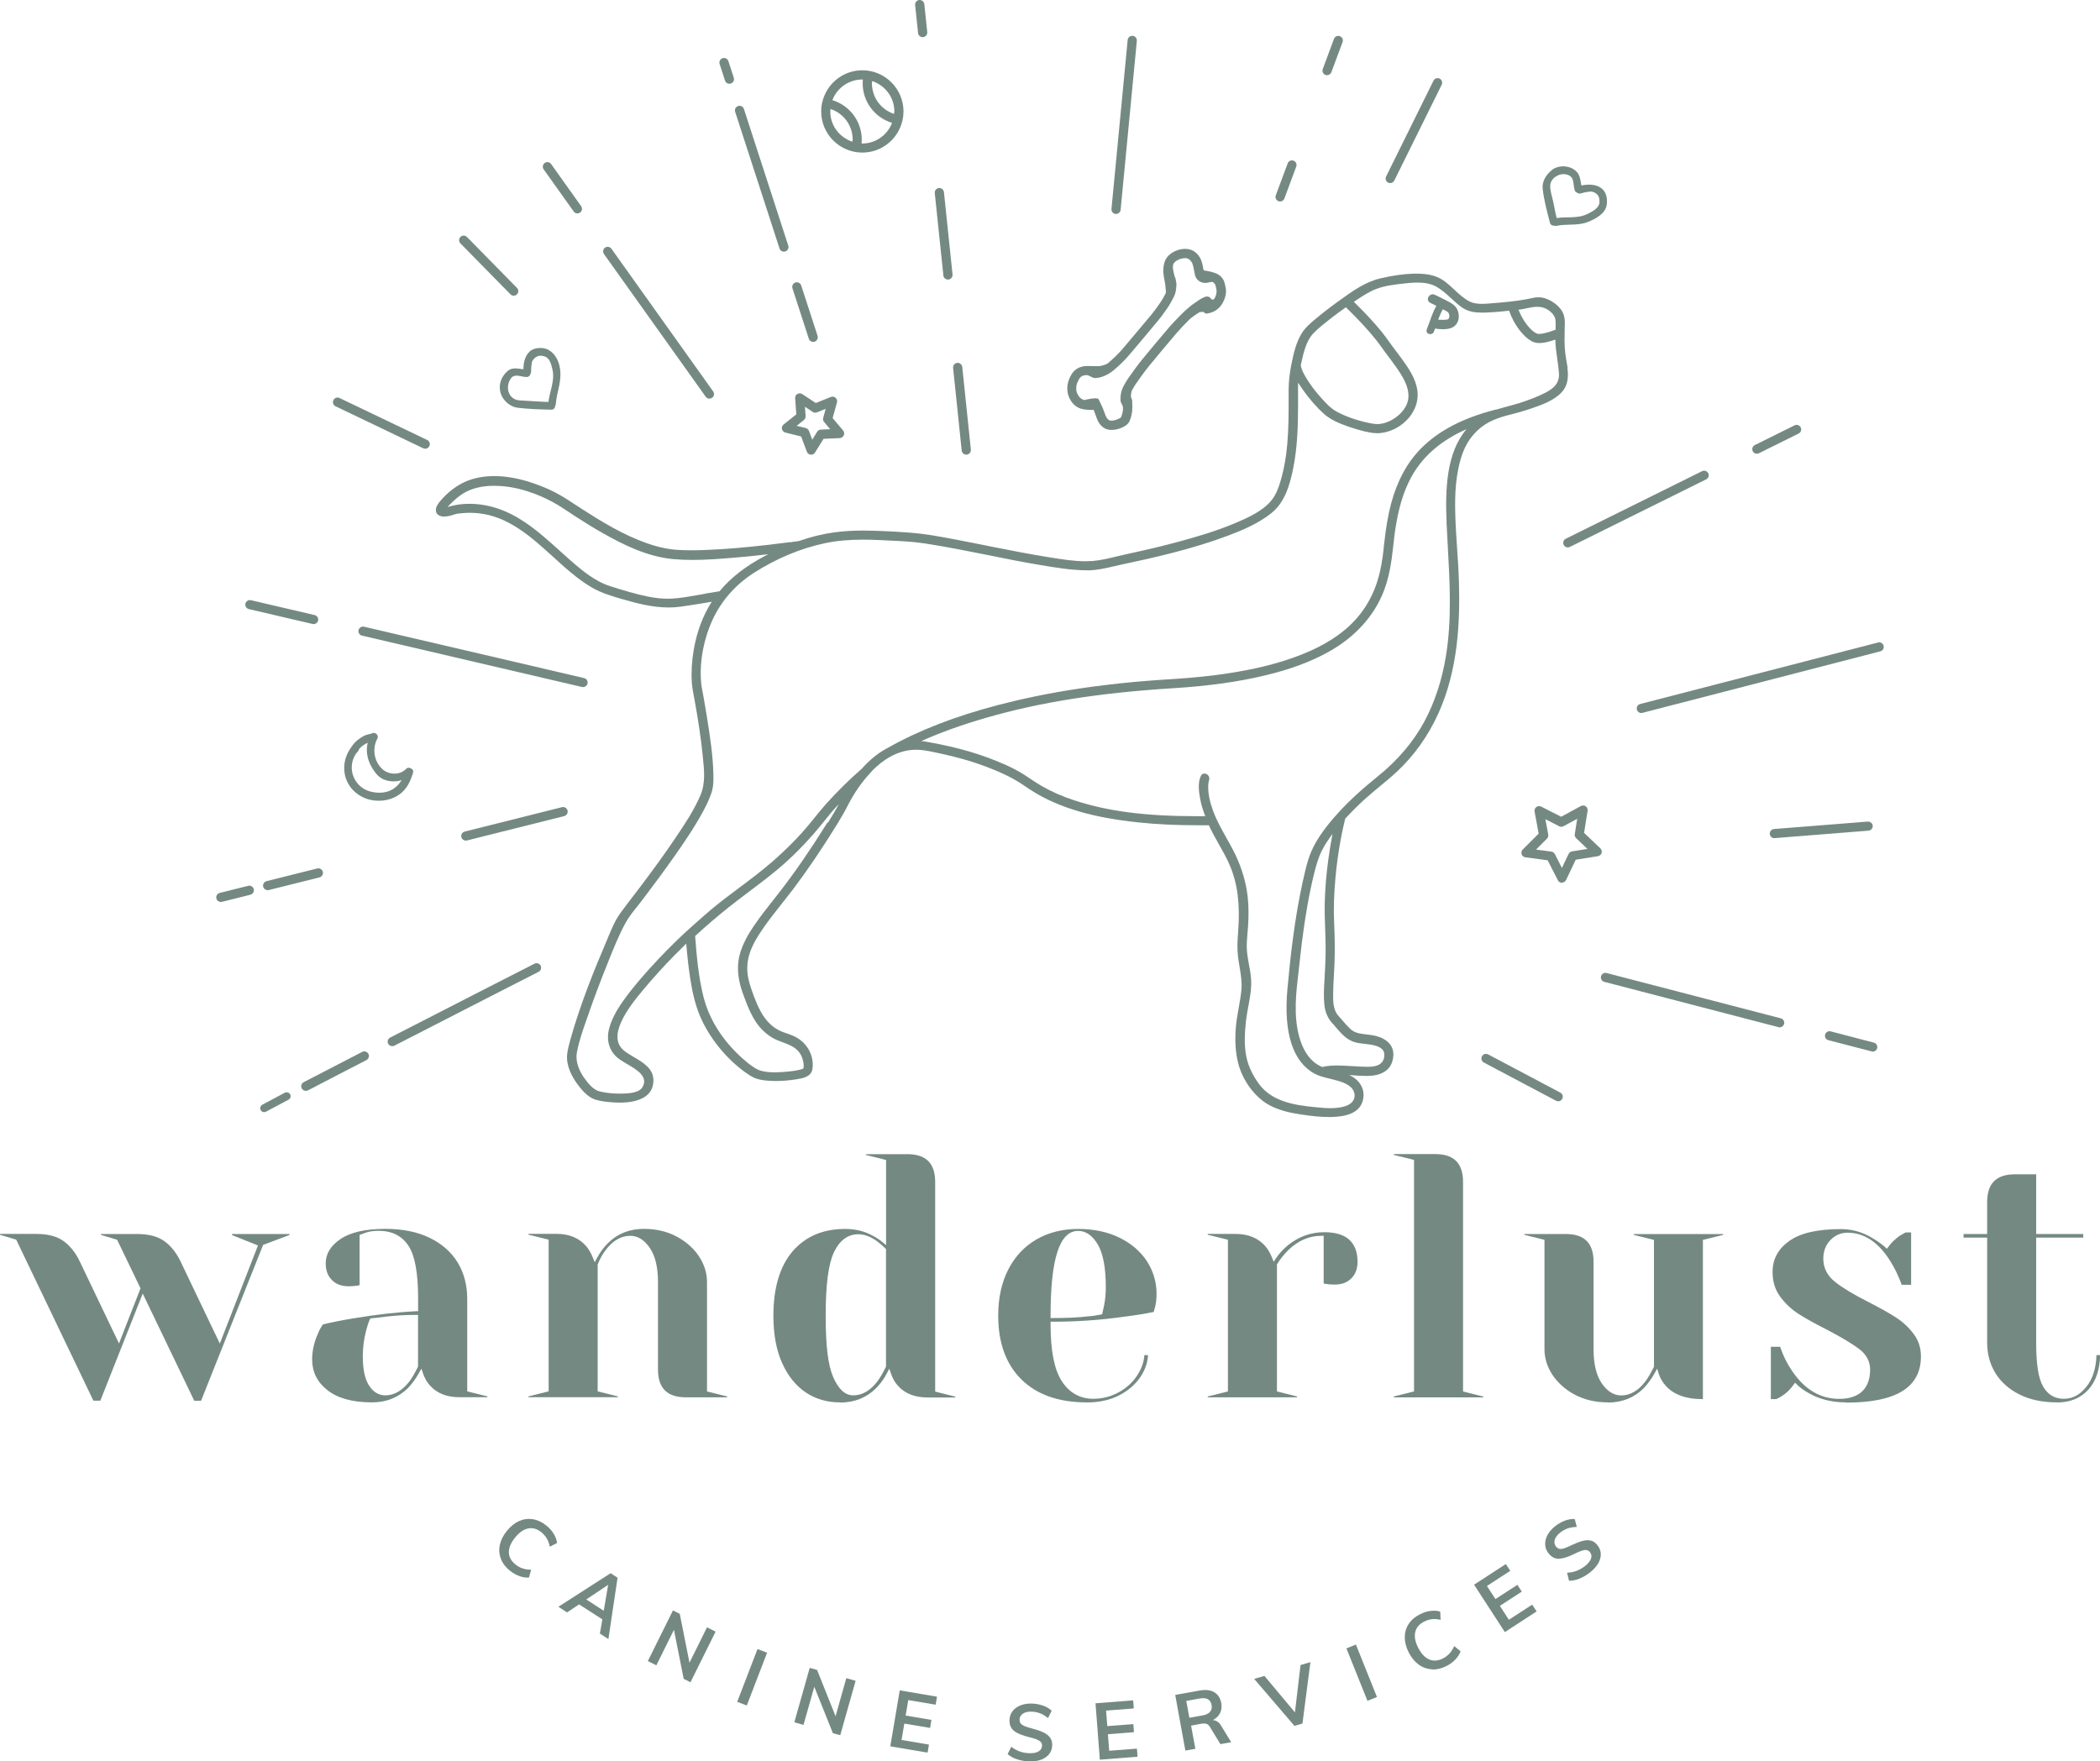 <?xml version="1.0" encoding="UTF-8"?> <svg xmlns="http://www.w3.org/2000/svg" width="590" height="495" viewBox="0 0 590 495" fill="none"><g clip-path="url(#clip0_3714_25305)"><path d="M54.563 393.627L40.1 363.53L28.19 393.627H26.235L4.553 348.378L0.023 347.022V346.769H10.232C13.405 346.769 15.958 347.436 17.774 348.723C19.613 350.034 21.177 351.942 22.373 354.425L33.432 377.556L39.479 362.059L32.903 348.401L28.374 347.045V346.792H38.56C41.733 346.792 44.285 347.459 46.101 348.746C47.941 350.057 49.504 351.965 50.7 354.448L61.76 377.579L72.474 350.011L65.186 347.091V346.792H81.327V347.068L73.923 349.85L56.494 393.65H54.54L54.563 393.627Z" fill="#758983"></path><path d="M104.503 394.11C99.077 394.11 94.869 392.96 91.972 390.661C89.098 388.385 87.695 385.557 87.695 382.016C87.695 379.671 88.224 377.303 89.236 375.004C89.627 373.969 90.133 373.049 90.73 372.198C93.214 371.601 95.95 371.049 98.847 370.566C105.584 369.439 111.631 368.75 116.827 368.497H117.471V365.002C117.471 357.805 116.597 352.954 114.804 350.172C112.988 347.344 110.159 345.895 106.412 345.895C105.032 345.895 103.813 346.056 102.802 346.401L101.031 347.045V361.162L100.318 361.323C99.422 361.438 98.571 361.484 97.927 361.484C95.95 361.484 94.432 360.909 93.26 359.737C92.087 358.564 91.512 357.047 91.512 355.069C91.512 352.379 92.846 350.149 95.605 348.241C98.41 346.309 102.687 345.344 108.32 345.344C113.103 345.344 117.287 346.194 120.736 347.873C124.162 349.551 126.806 351.873 128.577 354.793C130.37 357.736 131.267 361.162 131.267 364.979V391.006L136.946 392.432V392.662H129.106C125.542 392.662 122.76 391.558 120.828 389.397C120 388.523 119.357 387.396 118.874 386.04L118.391 384.637L117.655 385.948C116.804 387.465 115.793 388.845 114.643 390.063C111.953 392.731 108.55 394.11 104.549 394.11H104.503ZM116.781 369.531C113.884 369.531 111.056 369.692 108.389 370.014C106.435 370.267 105.124 370.428 104.434 370.474L104.043 370.52L103.882 370.865C103.537 371.601 103.216 372.589 102.894 373.808C102.25 376.245 101.928 378.682 101.928 381.073C101.928 384.775 102.48 387.442 103.629 389.282C104.825 391.19 106.389 392.133 108.251 392.133C110.78 392.133 113.103 390.776 115.126 388.086C115.839 387.097 116.597 385.787 117.379 384.2L117.448 384.062V369.531H116.781Z" fill="#758983"></path><path d="M192.703 392.685C187.438 392.685 184.863 390.132 184.863 384.844V360.265C184.863 356.196 184.104 352.977 182.609 350.77C181.069 348.47 179.206 347.298 177.091 347.298C174.493 347.298 172.148 348.654 170.124 351.344C169.273 352.448 168.538 353.782 167.963 355.276L167.917 355.391V391.006L173.596 392.432V392.662H148.465V392.432L154.144 391.006V348.378L148.465 346.976V346.746H156.305C159.869 346.746 162.56 347.85 164.606 350.103C165.365 350.977 166.031 352.103 166.56 353.414L167.089 354.724L167.756 353.483C168.607 351.919 169.618 350.54 170.768 349.39C173.458 346.7 176.861 345.344 180.885 345.344C184.288 345.344 187.369 346.056 190.059 347.482C192.749 348.907 194.865 350.793 196.382 353.069C197.877 355.345 198.636 357.759 198.636 360.265V391.029L204.315 392.455V392.685H192.703Z" fill="#758983"></path><path d="M235.978 394.11C232.415 394.11 229.196 393.19 226.436 391.351C223.654 389.512 221.424 386.753 219.768 383.12C218.113 379.487 217.285 374.98 217.285 369.738C217.285 361.875 219.125 355.782 222.734 351.597C226.344 347.459 231.265 345.366 237.404 345.366C240.301 345.366 242.853 345.987 245.015 347.183C245.934 347.62 246.877 348.217 247.843 348.999L248.946 349.896V325.984L243.29 324.581V324.352H254.902C260.167 324.352 262.742 326.904 262.742 332.192V391.075L268.399 392.501V392.73H260.581C257.017 392.73 254.235 391.627 252.303 389.466C251.476 388.592 250.832 387.465 250.349 386.109L249.843 384.637L249.13 386.017C248.349 387.534 247.337 388.891 246.141 390.109C243.451 392.799 240.048 394.156 236.024 394.156L235.978 394.11ZM241.175 346.861C238.186 346.861 235.886 348.585 234.277 351.965C232.736 355.23 231.978 361.047 231.978 369.738C231.978 378.429 232.667 383.672 234.07 386.959C235.542 390.385 237.427 392.133 239.726 392.133C242.279 392.133 244.578 390.776 246.601 388.086C247.314 387.097 248.073 385.81 248.855 384.2L248.924 384.062V351.023L248.74 350.839C248.004 350.126 247.245 349.459 246.486 348.884C244.67 347.551 242.876 346.861 241.175 346.861Z" fill="#758983"></path><path d="M305.278 394.11C297.437 394.11 291.275 391.926 286.952 387.649C282.63 383.373 280.445 377.349 280.445 369.738C280.445 364.772 281.411 360.38 283.296 356.725C285.182 353.069 287.849 350.241 291.206 348.309C294.586 346.355 298.541 345.366 302.909 345.366C307.278 345.366 311.233 346.194 314.567 347.85C317.878 349.482 320.453 351.712 322.247 354.471C324.017 357.207 324.937 360.288 324.937 363.599C324.937 365.094 324.776 366.404 324.477 367.485L324.132 368.704C321.557 369.232 318.752 369.669 315.786 370.037C309.21 370.98 302.519 371.44 295.828 371.44H295.161V372.106C295.161 379.625 296.195 384.844 298.288 388.109C300.426 391.42 303.415 393.098 307.163 393.098C309.715 393.098 312.13 392.478 314.337 391.259C316.544 390.04 318.315 388.408 319.579 386.408C320.729 384.591 321.396 382.729 321.511 380.82H322.545C322.43 382.959 321.695 385.028 320.407 386.959C318.959 389.121 316.912 390.868 314.337 392.179C311.739 393.489 308.681 394.133 305.278 394.133V394.11ZM302.909 345.918C297.69 345.918 295.161 353.713 295.161 369.738V370.405H295.828C299.874 370.405 303.208 370.244 305.738 369.922C306.795 369.876 307.968 369.692 309.21 369.439L309.646 369.347L309.738 368.91C309.807 368.589 309.968 367.922 310.198 366.864C310.52 365.232 310.681 363.507 310.681 361.714C310.681 356.403 309.945 352.425 308.52 349.896C307.002 347.252 305.117 345.918 302.932 345.918H302.909Z" fill="#758983"></path><path d="M339.308 392.684V392.455L344.987 391.029V348.401L339.308 346.999V346.769H347.149C350.644 346.769 353.426 347.896 355.426 350.126C356.185 351 356.852 352.126 357.381 353.437L357.841 354.586L358.53 353.552C359.427 352.218 360.577 351 361.887 349.919C364.899 347.505 368.325 346.286 372.05 346.286C375.2 346.286 377.568 346.999 379.109 348.424C380.627 349.827 381.408 351.896 381.408 354.586C381.408 356.564 380.833 358.081 379.661 359.254C378.488 360.426 376.971 361.001 374.993 361.001C374.143 361.001 373.292 360.955 372.441 360.817L371.889 360.679V347.298H371.222C367.842 347.298 364.738 348.631 361.979 351.275C360.669 352.586 359.634 353.897 358.852 355.184L358.76 355.345V391.029L364.417 392.455V392.684H339.285H339.308Z" fill="#758983"></path><path d="M391.594 392.685V392.455L397.273 391.029V325.961L391.594 324.559V324.329H403.205C408.471 324.329 411.046 326.881 411.046 332.169V391.052L416.725 392.478V392.708H391.594V392.685Z" fill="#758983"></path><path d="M451.695 394.11C448.293 394.11 445.211 393.397 442.498 391.972C439.808 390.546 437.693 388.661 436.175 386.385C434.681 384.108 433.922 381.694 433.922 379.188V348.424L428.266 347.022V346.792H439.877C445.142 346.792 447.718 349.344 447.718 354.632V379.188C447.718 383.281 448.476 386.477 449.971 388.684C451.512 390.983 453.374 392.156 455.489 392.156C458.042 392.156 460.341 390.799 462.364 388.109C463.077 387.12 463.836 385.81 464.618 384.223L464.687 384.085V348.447L459.007 347.045V346.815H484.116V347.045L478.436 348.447V393.19H478.16C473.769 393.19 470.412 391.995 468.158 389.627C467.17 388.569 466.457 387.396 466.043 386.109L465.583 384.637L464.824 385.994C463.974 387.511 462.962 388.891 461.812 390.109C459.145 392.799 455.742 394.156 451.718 394.156L451.695 394.11Z" fill="#758983"></path><path d="M518.585 394.11C514.814 394.11 511.388 393.282 508.422 391.65C506.974 390.868 505.778 390.017 504.881 389.121L504.329 388.569L503.869 389.213C502.927 390.523 501.869 391.535 500.742 392.248C500.237 392.592 499.685 392.891 499.064 393.19H497.523V378.475H500.145C500.972 381.004 502.168 383.373 503.686 385.557C507.157 390.569 511.526 393.121 516.723 393.121C519.528 393.121 521.712 392.409 523.184 391.006C524.678 389.58 525.414 387.534 525.414 384.89C525.414 382.614 524.379 380.659 522.356 379.119C520.47 377.693 517.504 375.9 513.527 373.808C510.147 372.106 507.387 370.589 505.318 369.255C503.295 367.945 501.524 366.289 500.099 364.335C498.696 362.404 498.006 360.104 498.006 357.483C498.006 353.896 499.501 351.068 502.605 348.815C505.709 346.539 510.629 345.412 517.182 345.412C520.378 345.412 523.368 346.263 526.104 347.964C527.46 348.769 528.633 349.597 529.599 350.448L530.15 350.931L530.587 350.333C531.346 349.252 532.427 348.24 533.737 347.275C534.795 346.654 535.209 346.447 535.37 346.355H536.933V361.07H534.289C533.369 358.518 532.22 356.15 530.886 354.103C527.621 348.999 523.643 346.424 519.068 346.424C517.182 346.424 515.573 347.137 514.239 348.516C512.929 349.896 512.262 351.643 512.262 353.713C512.262 356.311 513.366 358.495 515.55 360.242C517.596 361.875 520.7 363.76 524.839 365.852C528.127 367.531 530.794 369.025 532.772 370.313C534.68 371.555 536.336 373.118 537.692 374.934C539.003 376.705 539.693 378.797 539.693 381.142C539.693 389.902 532.795 394.179 518.608 394.179L518.585 394.11Z" fill="#758983"></path><path d="M577.93 394.11C573.883 394.11 570.342 393.374 567.399 391.903C564.479 390.454 562.203 388.431 560.639 385.925C559.076 383.396 558.294 380.499 558.294 377.303V347.804H551.672V346.792H558.294V337.848C558.294 332.583 560.846 330.008 566.134 330.008H572.067V346.792H585.288V347.804H572.067V377.303C572.067 383.281 572.687 387.281 573.952 389.535C575.263 391.903 577.24 393.099 579.838 393.099C582.436 393.099 584.483 391.903 586.322 389.535C588.001 387.35 588.898 384.43 589.013 380.821H590.047C589.932 384.959 588.829 388.224 586.736 390.523C584.552 392.915 581.609 394.133 577.976 394.133L577.93 394.11Z" fill="#758983"></path><path d="M140.717 438.025C140.234 436.761 140.142 435.473 140.441 434.117C140.74 432.76 141.407 431.449 142.441 430.185C143.476 428.92 144.626 428.001 145.867 427.449C147.132 426.897 148.42 426.736 149.753 426.943C151.064 427.173 152.351 427.771 153.547 428.759C154.375 429.426 155.065 430.208 155.57 431.059C156.099 431.909 156.398 432.76 156.513 433.634L154.467 434.668C154.283 433.772 154.007 432.99 153.616 432.346C153.225 431.702 152.719 431.128 152.121 430.622C150.926 429.656 149.707 429.288 148.42 429.541C147.132 429.771 145.913 430.622 144.741 432.07C143.545 433.519 142.97 434.898 142.97 436.209C142.97 437.519 143.591 438.646 144.787 439.635C145.407 440.141 146.074 440.508 146.787 440.761C147.5 441.014 148.305 441.129 149.224 441.129L148.626 443.336C147.776 443.405 146.856 443.267 145.913 442.923C144.971 442.578 144.097 442.072 143.246 441.405C142.027 440.416 141.2 439.313 140.717 438.048V438.025Z" fill="#758983"></path><path d="M168.54 459.063L169.23 455.086L162.7 450.878L159.32 453.131L156.883 451.545L171.552 442.118L173.507 443.383L170.932 460.627L168.517 459.063H168.54ZM164.723 449.498L169.621 452.671L170.863 445.383L164.7 449.498H164.723Z" fill="#758983"></path><path d="M198.636 457.339L201.05 458.534L193.991 472.767L192.083 471.801L189.346 458.029L184.403 468.007L182.012 466.812L189.071 452.579L190.979 453.522L193.715 467.271L198.636 457.316V457.339Z" fill="#758983"></path><path d="M207.121 478.262L212.823 463.432L215.514 464.466L209.811 479.296L207.121 478.262Z" fill="#758983"></path><path d="M237.792 471.617L240.39 472.353L236.067 487.643L233.998 487.068L228.778 474.031L225.743 484.746L223.168 484.01L227.491 468.72L229.56 469.295L234.756 482.308L237.769 471.617H237.792Z" fill="#758983"></path><path d="M250.141 490.7L252.785 475.043L263.247 476.813L262.879 479.066L255.176 477.779L254.44 482.124L261.683 483.343L261.315 485.596L254.072 484.378L253.291 488.976L260.993 490.287L260.602 492.54L250.141 490.769V490.7Z" fill="#758983"></path><path d="M285.757 494.425C284.699 494.08 283.803 493.575 283.09 492.954L284.125 490.884C284.883 491.482 285.688 491.919 286.516 492.218C287.344 492.517 288.263 492.678 289.252 492.701C290.356 492.724 291.206 492.563 291.827 492.172C292.425 491.804 292.747 491.275 292.77 490.563C292.77 489.965 292.517 489.505 291.965 489.183C291.413 488.838 290.494 488.516 289.229 488.217C287.252 487.735 285.803 487.137 284.906 486.447C284.01 485.734 283.596 484.746 283.619 483.435C283.619 482.492 283.918 481.665 284.423 480.952C284.952 480.239 285.688 479.687 286.608 479.296C287.55 478.906 288.631 478.722 289.85 478.745C290.953 478.768 292.011 478.975 293.023 479.319C294.012 479.664 294.816 480.147 295.46 480.768L294.448 482.837C293.069 481.665 291.505 481.067 289.804 481.021C288.769 480.998 287.964 481.182 287.367 481.596C286.769 482.01 286.447 482.584 286.447 483.297C286.447 483.918 286.677 484.401 287.206 484.746C287.734 485.09 288.631 485.412 289.896 485.734C291.206 486.079 292.287 486.447 293.115 486.838C293.943 487.229 294.563 487.712 295 488.286C295.437 488.884 295.644 489.597 295.621 490.448C295.598 491.39 295.322 492.218 294.793 492.908C294.264 493.598 293.529 494.126 292.586 494.494C291.62 494.862 290.494 495.023 289.206 495C287.987 494.977 286.861 494.77 285.803 494.425H285.757Z" fill="#758983"></path><path d="M309.004 494.517L307.785 478.675L318.362 477.848L318.546 480.124L310.751 480.722L311.096 485.09L318.408 484.515L318.592 486.792L311.28 487.366L311.625 492.011L319.42 491.413L319.604 493.689L309.027 494.517H309.004Z" fill="#758983"></path><path d="M345.861 489.62L342.872 490.149L339.929 485.32C339.676 484.86 339.331 484.584 338.94 484.446C338.549 484.332 338.043 484.309 337.468 484.423L334.64 484.952L335.836 491.459L333.031 491.965L330.18 476.33L336.871 475.112C338.641 474.79 340.067 474.928 341.124 475.548C342.182 476.169 342.849 477.181 343.125 478.629C343.309 479.664 343.194 480.607 342.78 481.434C342.366 482.262 341.676 482.906 340.733 483.412C341.699 483.435 342.481 483.964 343.079 484.975L345.907 489.62H345.861ZM337.698 482.124C338.756 481.94 339.515 481.595 339.952 481.09C340.389 480.607 340.549 479.963 340.389 479.135C340.251 478.354 339.883 477.802 339.308 477.503C338.733 477.204 337.905 477.158 336.825 477.365L333.284 478.009L334.157 482.745L337.698 482.101V482.124Z" fill="#758983"></path><path d="M365.358 467.938L368.163 467.11L365.933 484.355L363.68 485.021L352.367 471.824L355.241 470.973L363.818 481.228L365.381 467.961L365.358 467.938Z" fill="#758983"></path><path d="M384.19 477.986L378.281 463.248L380.948 462.167L386.858 476.905L384.19 477.986Z" fill="#758983"></path><path d="M402.263 469.111C400.93 469.042 399.688 468.605 398.585 467.8C397.481 466.996 396.538 465.846 395.779 464.374C395.044 462.903 394.676 461.5 394.676 460.121C394.676 458.741 395.044 457.5 395.779 456.373C396.515 455.247 397.573 454.35 398.975 453.637C399.941 453.154 400.907 452.832 401.896 452.717C402.884 452.602 403.804 452.648 404.632 452.901L404.747 455.201C403.85 455.017 403.022 454.948 402.286 455.04C401.528 455.132 400.815 455.361 400.102 455.729C398.746 456.419 397.895 457.408 397.619 458.672C397.32 459.937 397.596 461.408 398.447 463.064C399.297 464.742 400.332 465.823 401.528 466.352C402.723 466.858 404.011 466.766 405.391 466.076C406.103 465.708 406.724 465.248 407.23 464.696C407.736 464.145 408.173 463.455 408.564 462.604L410.357 464.053C410.081 464.857 409.575 465.639 408.885 466.375C408.196 467.111 407.368 467.708 406.425 468.191C405.023 468.904 403.666 469.226 402.309 469.157L402.263 469.111Z" fill="#758983"></path><path d="M422.794 458.672L414.148 445.337L423.07 439.543L424.311 441.451L417.758 445.705L420.15 449.383L426.312 445.383L427.553 447.291L421.391 451.292L423.92 455.2L430.473 450.947L431.715 452.855L422.817 458.649L422.794 458.672Z" fill="#758983"></path><path d="M443.81 443.635C442.776 444.049 441.764 444.256 440.821 444.233L440.269 441.98C441.235 441.934 442.132 441.773 442.959 441.451C443.787 441.129 444.592 440.669 445.374 440.049C446.224 439.359 446.776 438.669 447.006 438.002C447.236 437.312 447.121 436.715 446.684 436.163C446.316 435.703 445.811 435.519 445.167 435.611C444.523 435.703 443.626 436.048 442.454 436.623C440.637 437.542 439.143 438.002 438.016 438.048C436.889 438.094 435.901 437.588 435.096 436.577C434.498 435.841 434.176 435.036 434.13 434.163C434.061 433.266 434.268 432.392 434.728 431.472C435.188 430.576 435.901 429.725 436.843 428.966C437.717 428.277 438.637 427.725 439.625 427.357C440.614 426.989 441.557 426.828 442.431 426.897L443.005 429.127C441.189 429.127 439.625 429.656 438.292 430.737C437.487 431.38 437.004 432.047 436.797 432.76C436.613 433.45 436.728 434.094 437.188 434.668C437.579 435.151 438.085 435.358 438.706 435.289C439.327 435.22 440.223 434.875 441.396 434.3C442.615 433.726 443.672 433.312 444.546 433.059C445.42 432.829 446.224 432.783 446.914 432.944C447.627 433.105 448.248 433.542 448.777 434.208C449.375 434.944 449.696 435.749 449.742 436.623C449.788 437.496 449.558 438.37 449.076 439.267C448.57 440.163 447.811 441.014 446.822 441.819C445.88 442.578 444.868 443.175 443.856 443.589L443.81 443.635Z" fill="#758983"></path><path d="M74.243 312.557C73.853 312.557 73.462 312.35 73.255 311.982C72.956 311.453 73.163 310.763 73.692 310.464C75.163 309.66 77.348 308.51 80.015 307.084C80.567 306.809 81.233 307.015 81.532 307.544C81.808 308.096 81.601 308.763 81.072 309.039C78.405 310.441 76.244 311.591 74.772 312.396C74.611 312.488 74.427 312.534 74.243 312.534V312.557Z" fill="#758983"></path><path d="M149.223 104.523C149.223 103.488 149.269 102.499 149.522 101.488C150.373 100.154 151.477 99.694 152.787 100.108C154.466 100.453 154.903 102.5 155.202 103.81C156.006 107.144 154.259 110.225 154.029 113.49C153.937 114.869 156.075 114.869 156.167 113.49C156.397 110.363 157.662 107.673 157.432 104.454C157.271 102.063 156.328 99.694 154.259 98.407C152.81 97.487 150.028 97.556 148.764 98.821C147.2 100.384 147.039 102.408 147.039 104.523C147.039 105.902 149.177 105.902 149.177 104.523H149.223Z" fill="#758983"></path><path d="M147.961 103.81C146.076 103.879 144.168 102.844 142.512 104.362C140.742 105.971 139.983 108.179 140.65 110.478C141.27 112.524 143.294 114.34 145.409 114.593C148.513 114.961 151.778 115.076 154.928 115.122C156.308 115.122 156.308 112.984 154.928 112.984C151.962 112.938 149.019 112.662 146.076 112.524C142.719 112.386 141.822 108.546 143.616 106.247C144.673 104.891 146.605 105.994 147.984 105.948C149.364 105.902 149.364 103.764 147.984 103.81H147.961Z" fill="#758983"></path><path d="M444.132 54.354C445.143 54.078 446.086 53.848 447.144 53.825C448.661 54.17 449.42 55.09 449.374 56.561C449.512 58.423 447.374 59.435 446.063 60.102C443.166 61.573 439.901 60.746 436.843 61.366C435.486 61.642 435.969 63.735 437.326 63.459C440.292 62.861 443.166 63.505 446.063 62.401C448.247 61.55 451.167 60.033 451.443 57.389C451.972 52.238 447.718 51.181 443.649 52.284C442.315 52.652 442.798 54.745 444.132 54.377V54.354Z" fill="#758983"></path><path d="M444.523 52.997C443.833 50.79 444.316 48.973 442.086 47.548C440.361 46.444 437.74 46.444 436.107 47.709C434.475 48.973 433.187 50.905 433.417 53.043C433.762 56.193 434.659 59.55 435.464 62.608C435.809 63.941 437.901 63.459 437.556 62.125C437.119 60.447 436.774 58.768 436.452 57.044C436.153 55.457 435.51 53.848 435.533 52.238C435.556 50.054 438.085 48.605 439.947 48.996C442.522 49.525 441.833 51.594 442.408 53.434C442.821 54.745 444.914 54.285 444.5 52.951L444.523 52.997Z" fill="#758983"></path><path d="M98.937 209.666C95.12 214.403 96.27 221.14 101.742 223.945C104.57 225.393 108.111 225.393 110.894 224.037C113.86 222.588 115.124 220.22 116.044 217.185C116.458 215.851 114.365 215.299 113.975 216.61C112.595 221.162 109.399 223.531 104.547 222.565C99.282 221.507 97.029 215.414 100.455 211.184C101.328 210.126 99.811 208.586 98.937 209.666Z" fill="#758983"></path><path d="M114.07 216.104C112.3 217.943 109.126 217.759 107.379 216.104C105.057 213.92 104.528 210.333 105.999 207.597C106.666 206.378 104.804 205.298 104.16 206.516C102.091 210.402 103.125 214.38 105.861 217.622C108.184 220.358 113.196 220.128 115.587 217.622C116.553 216.633 115.036 215.092 114.07 216.104Z" fill="#758983"></path><path d="M104.689 206.08C103.999 206.286 103.309 206.355 102.642 206.631C102.067 206.861 101.585 207.183 101.079 207.528C100.021 208.241 99.101 209.115 98.641 210.31C98.136 211.598 100.205 212.149 100.711 210.885C100.987 210.172 101.769 209.643 102.366 209.252C103.309 208.609 104.206 208.517 105.263 208.172C106.574 207.758 106.022 205.689 104.689 206.103V206.08Z" fill="#758983"></path><path d="M85.923 306.556C85.463 306.556 85.003 306.303 84.773 305.866C84.451 305.245 84.681 304.463 85.325 304.118C90.108 301.635 95.787 298.692 101.765 295.611C102.409 295.289 103.168 295.542 103.513 296.163C103.835 296.784 103.582 297.566 102.961 297.911C97.006 300.992 91.326 303.912 86.544 306.418C86.36 306.51 86.153 306.556 85.946 306.556H85.923Z" fill="#758983"></path><path d="M110.204 294.002C109.744 294.002 109.284 293.749 109.054 293.312C108.732 292.691 108.985 291.91 109.606 291.588C129.679 281.264 150.166 270.826 150.166 270.826C150.809 270.504 151.568 270.757 151.89 271.377C152.212 271.998 151.959 272.78 151.338 273.102C151.338 273.102 130.852 283.54 110.802 293.864C110.618 293.956 110.411 294.002 110.204 294.002Z" fill="#758983"></path><path d="M62.034 253.466C61.459 253.466 60.93 253.076 60.792 252.501C60.608 251.811 61.045 251.121 61.735 250.937L69.736 248.937C70.426 248.753 71.116 249.19 71.3 249.88C71.461 250.569 71.047 251.259 70.357 251.443L62.356 253.443C62.356 253.443 62.149 253.489 62.034 253.489V253.466Z" fill="#758983"></path><path d="M75.186 250.156C74.612 250.156 74.083 249.765 73.945 249.19C73.784 248.5 74.198 247.81 74.888 247.627L89.143 244.063C89.81 243.902 90.523 244.316 90.707 245.005C90.868 245.695 90.454 246.385 89.764 246.569L75.508 250.133C75.508 250.133 75.301 250.179 75.186 250.179V250.156Z" fill="#758983"></path><path d="M130.854 236.222C130.28 236.222 129.751 235.831 129.613 235.257C129.452 234.567 129.866 233.877 130.556 233.693L157.894 226.841C158.584 226.658 159.274 227.094 159.458 227.784C159.619 228.474 159.205 229.164 158.515 229.348L131.176 236.199C131.176 236.199 130.969 236.245 130.854 236.245V236.222Z" fill="#758983"></path><path d="M88.154 175.408C88.154 175.408 87.971 175.408 87.856 175.362L69.921 171.177C69.231 171.016 68.794 170.327 68.955 169.637C69.116 168.947 69.806 168.51 70.496 168.671L88.407 172.856C89.097 173.017 89.534 173.706 89.373 174.396C89.235 174.994 88.706 175.385 88.108 175.385L88.154 175.408Z" fill="#758983"></path><path d="M163.825 193.089C163.825 193.089 163.618 193.089 163.526 193.066L101.698 178.627C101.009 178.466 100.572 177.776 100.733 177.086C100.894 176.396 101.583 175.96 102.273 176.121L164.101 190.56C164.791 190.721 165.228 191.41 165.067 192.1C164.929 192.698 164.4 193.089 163.802 193.089H163.825Z" fill="#758983"></path><path d="M119.449 126.089C119.265 126.089 119.081 126.043 118.897 125.975L94.272 114.179C93.628 113.881 93.352 113.099 93.674 112.455C93.973 111.811 94.755 111.535 95.398 111.857L120.024 123.652C120.668 123.951 120.944 124.733 120.622 125.377C120.392 125.837 119.932 126.112 119.449 126.112V126.089Z" fill="#758983"></path><path d="M227.906 127.768C227.906 127.768 227.814 127.768 227.768 127.768C227.286 127.722 226.849 127.4 226.688 126.94L225.078 122.664L220.641 121.56C220.158 121.445 219.79 121.054 219.698 120.571C219.583 120.088 219.767 119.606 220.158 119.284L223.722 116.456L223.4 111.903C223.354 111.42 223.607 110.938 224.044 110.708C224.457 110.455 224.986 110.478 225.4 110.754L229.194 113.26L233.425 111.558C233.885 111.374 234.39 111.466 234.758 111.788C235.126 112.11 235.287 112.616 235.149 113.099L233.931 117.49L236.874 120.985C237.196 121.353 237.265 121.882 237.058 122.342C236.851 122.802 236.437 123.077 235.931 123.123L231.378 123.33L228.964 127.193C228.734 127.561 228.32 127.791 227.883 127.791L227.906 127.768ZM223.837 119.675L226.389 120.295C226.803 120.387 227.125 120.709 227.286 121.1L228.205 123.56L229.585 121.33C229.815 120.962 230.206 120.755 230.62 120.732L233.241 120.617L231.539 118.594C231.263 118.272 231.171 117.835 231.286 117.421L231.976 114.892L229.539 115.881C229.148 116.042 228.688 115.996 228.343 115.766L226.159 114.317L226.343 116.939C226.366 117.352 226.182 117.766 225.86 118.042L223.814 119.675H223.837Z" fill="#758983"></path><path d="M438.844 248.109C438.361 248.109 437.924 247.833 437.694 247.397L434.82 241.763L428.566 240.936C428.083 240.867 427.669 240.545 427.508 240.062C427.348 239.579 427.463 239.073 427.83 238.728L432.291 234.268L431.141 228.06C431.049 227.577 431.256 227.094 431.647 226.795C432.038 226.497 432.567 226.451 433.004 226.68L438.614 229.532L444.155 226.52C444.592 226.29 445.121 226.313 445.512 226.589C445.903 226.864 446.11 227.37 446.041 227.83L445.052 234.061L449.628 238.407C449.973 238.751 450.111 239.257 449.973 239.717C449.835 240.177 449.421 240.522 448.938 240.614L442.707 241.602L439.994 247.305C439.787 247.741 439.327 248.017 438.844 248.04V248.109ZM431.509 238.751L435.855 239.326C436.269 239.372 436.637 239.648 436.844 240.016L438.821 243.925L440.706 239.97C440.89 239.579 441.235 239.326 441.672 239.257L445.995 238.568L442.822 235.556C442.523 235.257 442.362 234.843 442.431 234.429L443.121 230.106L439.258 232.199C438.89 232.406 438.43 232.406 438.062 232.199L434.176 230.221L434.981 234.521C435.05 234.935 434.935 235.372 434.636 235.67L431.532 238.774L431.509 238.751Z" fill="#758983"></path><path d="M144.351 83.117C144.006 83.117 143.684 82.979 143.431 82.726L129.359 68.402C128.853 67.896 128.876 67.091 129.359 66.586C129.865 66.08 130.693 66.103 131.176 66.586L145.247 80.91C145.753 81.416 145.73 82.22 145.247 82.726C144.994 82.979 144.672 83.094 144.351 83.094V83.117Z" fill="#758983"></path><path d="M162.239 59.987C161.825 59.987 161.435 59.803 161.182 59.435L152.743 47.594C152.329 47.019 152.467 46.214 153.042 45.8C153.617 45.387 154.422 45.525 154.836 46.099L163.274 57.94C163.688 58.515 163.55 59.32 162.975 59.734C162.745 59.895 162.492 59.964 162.239 59.964V59.987Z" fill="#758983"></path><path d="M199.326 112.041C198.913 112.041 198.522 111.857 198.269 111.49L169.688 71.391C169.275 70.816 169.413 70.011 169.987 69.598C170.562 69.184 171.367 69.322 171.781 69.897L200.361 109.995C200.775 110.57 200.637 111.375 200.062 111.788C199.832 111.949 199.579 112.018 199.303 112.018L199.326 112.041Z" fill="#758983"></path><path d="M253.566 33.798C253.75 32.994 253.842 32.166 253.842 31.315C253.842 24.947 248.645 19.75 242.276 19.75C236.804 19.75 232.228 23.567 231.033 28.671C231.033 28.717 230.987 28.74 230.987 28.786V28.832C230.803 29.637 230.711 30.465 230.711 31.315C230.711 37.684 235.907 42.88 242.276 42.88C247.749 42.88 252.324 39.064 253.52 33.959C253.52 33.913 253.566 33.867 253.566 33.822C253.566 33.822 253.566 33.798 253.566 33.776V33.798ZM251.244 31.315C251.244 31.545 251.198 31.775 251.175 32.005C247.496 30.787 244.967 27.361 244.967 23.383C244.967 23.176 245.013 22.992 245.036 22.785C248.622 23.958 251.267 27.315 251.267 31.292L251.244 31.315ZM233.263 31.315C233.263 31.085 233.309 30.855 233.332 30.626C237.011 31.844 239.563 35.27 239.563 39.225C239.563 39.432 239.517 39.615 239.494 39.822C235.884 38.65 233.263 35.293 233.263 31.315ZM242.253 40.328C242.253 40.328 242.138 40.328 242.069 40.328C242.092 39.983 242.115 39.639 242.115 39.271C242.115 34.074 238.713 29.637 233.861 28.142C235.149 24.763 238.414 22.348 242.23 22.348C242.299 22.348 242.345 22.348 242.414 22.348C242.391 22.693 242.368 23.038 242.368 23.406C242.368 28.602 245.771 33.04 250.623 34.534C249.335 37.914 246.07 40.328 242.253 40.328Z" fill="#758983"></path><path d="M204.915 23.544C204.363 23.544 203.857 23.199 203.696 22.647L202.179 17.98C201.972 17.313 202.34 16.577 203.006 16.347C203.696 16.14 204.409 16.508 204.639 17.175L206.156 21.843C206.386 22.509 205.996 23.245 205.329 23.475C205.191 23.521 205.076 23.544 204.938 23.544H204.915Z" fill="#758983"></path><path d="M220.226 70.724C219.674 70.724 219.168 70.379 219.007 69.827L206.545 31.43C206.315 30.764 206.683 30.028 207.373 29.798C208.063 29.568 208.775 29.959 209.005 30.626L221.467 69.023C221.697 69.689 221.329 70.425 220.64 70.655C220.502 70.701 220.364 70.724 220.249 70.724H220.226Z" fill="#758983"></path><path d="M228.458 96.085C227.906 96.085 227.4 95.74 227.239 95.188L222.64 81.025C222.411 80.358 222.801 79.622 223.468 79.392C224.158 79.162 224.871 79.553 225.101 80.22L229.699 94.383C229.929 95.05 229.538 95.786 228.872 96.016C228.734 96.061 228.596 96.085 228.481 96.085H228.458Z" fill="#758983"></path><path d="M259.223 10.439C258.579 10.439 258.005 9.956 257.936 9.289L257.108 1.426C257.039 0.713 257.545 0.092 258.258 9.43314e-05C258.947 -0.046 259.591 0.437 259.683 1.15L260.511 9.013C260.58 9.726 260.074 10.347 259.361 10.439C259.315 10.439 259.269 10.439 259.223 10.439Z" fill="#758983"></path><path d="M266.329 78.564C265.685 78.564 265.111 78.082 265.042 77.415L262.627 54.262C262.558 53.549 263.064 52.928 263.777 52.836C264.467 52.767 265.111 53.273 265.203 53.986L267.617 77.139C267.686 77.852 267.18 78.472 266.467 78.564C266.421 78.564 266.375 78.564 266.329 78.564Z" fill="#758983"></path><path d="M271.478 127.768C270.834 127.768 270.259 127.285 270.19 126.618L267.776 103.396C267.707 102.683 268.213 102.063 268.925 101.971C269.615 101.902 270.259 102.407 270.351 103.12L272.765 126.342C272.834 127.055 272.328 127.676 271.616 127.768C271.57 127.768 271.524 127.768 271.478 127.768Z" fill="#758983"></path><path d="M313.556 60.125C313.556 60.125 313.487 60.125 313.441 60.125C312.728 60.056 312.223 59.435 312.269 58.722L316.821 11.243C316.89 10.53 317.511 10.024 318.224 10.07C318.936 10.139 319.442 10.76 319.396 11.473L314.844 58.952C314.775 59.619 314.223 60.125 313.556 60.125Z" fill="#758983"></path><path d="M312.222 120.824C311.187 120.824 310.313 120.479 309.601 119.836C309.049 119.33 308.612 118.686 308.267 117.881C308.106 117.513 307.968 117.099 307.83 116.709C307.715 116.364 307.6 116.042 307.462 115.697C307.393 115.513 307.301 115.352 307.232 115.168H307.163C306.06 115.237 305.002 115.168 304.013 114.938C302.749 114.639 301.714 113.904 300.932 112.731C300.242 111.673 299.875 110.524 299.852 109.305C299.852 108.316 300.036 107.351 300.426 106.431C300.633 105.971 300.84 105.534 301.093 105.121C301.99 103.718 303.369 102.959 305.117 102.867C305.462 102.867 305.876 102.867 306.267 102.867C306.474 102.867 306.68 102.89 306.887 102.89H308.129H308.589H308.865C309.118 102.89 310.681 102.522 311.187 102.132C312.774 100.821 314.107 99.51 315.303 98.154C317.004 96.177 321.787 90.451 323.58 88.313C324.132 87.646 324.638 86.934 325.144 86.221L325.788 85.324C326.477 84.382 327.029 83.324 327.512 82.404C327.65 82.151 327.489 81.14 327.443 80.841V80.496C327.374 80.197 327.351 79.875 327.305 79.576C327.259 79.208 327.19 78.84 327.121 78.472L326.96 77.576C326.73 76.127 326.799 74.84 327.19 73.644C327.489 72.701 328.087 71.897 328.984 71.253C330.11 70.448 331.398 70.011 332.777 69.942H333.03C334.571 69.942 335.905 70.632 336.847 71.966C337.468 72.816 337.721 73.759 337.905 74.633C337.905 74.633 338.112 75.943 338.227 75.989C338.296 76.035 339.698 76.219 340.135 76.357L340.457 76.449C340.871 76.564 341.354 76.679 341.837 76.909C342.802 77.369 343.515 78.105 343.906 79.07C344.044 79.438 344.136 79.829 344.228 80.22L344.274 80.496C344.343 80.772 344.412 81.071 344.435 81.37C344.527 82.588 344.251 83.807 343.538 85.094C342.596 86.819 341.032 87.853 339.055 88.129C338.457 88.198 338.388 87.6 337.767 87.646L337.169 87.692C336.916 87.692 334.64 89.279 334.088 89.854C332.915 91.049 331.674 92.314 330.524 93.647C328.961 95.441 324.339 101.005 322.891 102.775C322.132 103.718 321.396 104.684 320.683 105.672L320.292 106.224C319.373 107.466 318.637 108.546 318.039 109.696C317.901 109.949 317.717 110.938 317.74 111.213C317.74 111.305 317.74 111.397 317.74 111.489L318.085 112.478C318.085 113.168 318.131 113.858 318.131 114.547C318.131 115.789 317.901 117.053 317.372 118.295C316.935 119.284 316.085 119.721 315.625 119.974C314.843 120.364 314.015 120.64 313.188 120.755C312.889 120.801 312.59 120.824 312.291 120.824H312.222ZM308.658 112.202C309.072 113.03 309.463 113.858 309.831 114.708C309.991 115.076 310.129 115.467 310.267 115.858C310.382 116.203 310.497 116.525 310.635 116.847C310.842 117.306 311.072 117.651 311.348 117.904C311.693 118.226 312.176 118.272 312.728 118.18C313.325 118.088 313.877 117.904 314.406 117.628C314.636 117.513 314.912 117.352 314.958 117.237C315.349 116.341 315.533 115.467 315.51 114.547C315.51 114.317 315.257 113.651 315.142 113.513C314.958 113.237 314.843 112.938 314.82 112.616C314.728 111.098 315.027 109.696 315.694 108.454C316.407 107.075 317.303 105.81 318.154 104.661L318.545 104.109C319.281 103.097 320.039 102.086 320.821 101.12C322.27 99.326 326.937 93.739 328.524 91.923C329.719 90.543 331.007 89.256 332.203 88.037C332.823 87.394 333.513 86.819 334.18 86.267L334.387 86.083C334.755 85.761 335.169 85.485 335.56 85.209L335.905 84.979C336.571 84.496 337.376 83.922 338.342 83.508C338.503 83.439 338.641 83.416 338.779 83.37C339.376 83.209 340.02 83.485 340.296 84.037C340.48 84.29 341.032 84.244 341.216 83.876C341.676 83.048 341.86 82.312 341.791 81.576C341.791 81.415 341.745 81.255 341.699 81.117L341.63 80.772C341.584 80.542 341.538 80.289 341.446 80.059C341.285 79.691 341.055 79.438 340.664 79.254C340.411 79.139 339.331 79.461 338.963 79.507C337.376 79.645 336.02 78.679 335.721 77.231L335.307 75.185C335.169 74.472 335.008 73.943 334.686 73.506C334.203 72.839 333.674 72.54 332.961 72.54C331.927 72.587 331.145 72.862 330.409 73.368C329.995 73.667 329.719 74.012 329.581 74.426C329.329 75.231 329.995 77.829 330.179 78.036C330.271 78.151 330.524 79.691 330.524 79.691C330.524 80.197 330.478 80.703 330.432 81.186C330.34 82.013 330.11 82.818 329.719 83.577C329.191 84.588 328.57 85.761 327.788 86.842L327.167 87.715C326.638 88.474 326.087 89.233 325.489 89.946C323.718 92.107 318.89 97.832 317.188 99.832C315.924 101.327 314.475 102.729 312.774 104.132C311.854 104.891 310.796 105.488 309.67 105.879C309.187 106.063 308.681 106.132 308.244 106.201C308.014 106.247 307.899 106.247 307.784 106.247C307.37 106.247 306.979 106.132 306.588 105.902C306.405 105.787 305.623 105.419 305.393 105.419H305.163C304.243 105.465 303.622 105.787 303.209 106.454C303.025 106.753 302.887 107.098 302.726 107.42C302.473 107.972 302.358 108.592 302.358 109.213C302.358 109.926 302.588 110.593 303.025 111.259C303.438 111.88 303.921 112.225 304.519 112.386C304.588 112.386 304.657 112.409 304.726 112.432C304.726 112.34 308.29 111.558 308.589 112.156L308.658 112.202Z" fill="#758983"></path><path d="M372.852 21.153C372.692 21.153 372.554 21.13 372.393 21.061C371.726 20.808 371.381 20.072 371.634 19.405L374.784 10.921C375.037 10.255 375.773 9.91 376.439 10.163C377.106 10.416 377.451 11.151 377.198 11.818L374.048 20.302C373.864 20.808 373.358 21.13 372.829 21.13L372.852 21.153Z" fill="#758983"></path><path d="M359.657 56.63C359.519 56.63 359.358 56.607 359.197 56.538C358.531 56.285 358.186 55.549 358.439 54.883L361.773 45.916C362.025 45.249 362.761 44.904 363.428 45.157C364.095 45.41 364.44 46.145 364.187 46.812L360.853 55.779C360.669 56.308 360.163 56.63 359.634 56.63H359.657Z" fill="#758983"></path><path d="M390.582 51.457C390.398 51.457 390.191 51.411 390.007 51.319C389.364 50.997 389.111 50.238 389.433 49.594L402.745 22.67C403.067 22.027 403.826 21.774 404.47 22.096C405.114 22.418 405.367 23.176 405.045 23.82L391.732 50.744C391.502 51.204 391.042 51.457 390.582 51.457Z" fill="#758983"></path><path d="M493.59 127.515C493.107 127.515 492.647 127.262 492.44 126.802C492.118 126.159 492.394 125.4 493.015 125.078L504.19 119.537C504.833 119.215 505.592 119.491 505.914 120.112C506.236 120.755 505.96 121.514 505.339 121.836L494.165 127.377C493.981 127.469 493.774 127.515 493.59 127.515Z" fill="#758983"></path><path d="M440.476 153.841C439.994 153.841 439.557 153.588 439.327 153.128C439.005 152.484 439.281 151.726 439.902 151.404L478.208 132.412C478.852 132.09 479.61 132.366 479.932 132.987C480.254 133.631 479.978 134.39 479.358 134.711L441.051 153.703C440.867 153.795 440.66 153.841 440.476 153.841Z" fill="#758983"></path><path d="M461.125 200.377C460.55 200.377 460.022 199.987 459.884 199.412C459.7 198.722 460.113 198.032 460.803 197.848L527.644 180.558C528.311 180.374 529.023 180.788 529.207 181.478C529.391 182.168 528.977 182.857 528.288 183.041L461.447 200.331C461.447 200.331 461.217 200.377 461.125 200.377Z" fill="#758983"></path><path d="M526.148 295.519C526.148 295.519 525.918 295.519 525.826 295.473L513.686 292.323C512.996 292.139 512.582 291.45 512.766 290.76C512.95 290.07 513.663 289.656 514.33 289.84L526.47 293.013C527.16 293.197 527.574 293.91 527.39 294.576C527.229 295.151 526.723 295.542 526.148 295.542V295.519Z" fill="#758983"></path><path d="M500.007 288.714C500.007 288.714 499.8 288.714 499.685 288.668L450.733 275.93C450.043 275.746 449.629 275.056 449.813 274.366C449.997 273.677 450.71 273.263 451.377 273.447L500.329 286.184C501.019 286.368 501.432 287.081 501.249 287.748C501.088 288.323 500.582 288.714 500.007 288.714Z" fill="#758983"></path><path d="M498.509 235.556C497.842 235.556 497.291 235.05 497.222 234.36C497.176 233.647 497.704 233.026 498.417 232.98L524.767 230.888C525.48 230.888 526.101 231.371 526.147 232.061C526.193 232.751 525.664 233.394 524.951 233.44L498.624 235.533C498.624 235.533 498.555 235.533 498.509 235.533V235.556Z" fill="#758983"></path><path d="M437.765 309.476C437.558 309.476 437.351 309.43 437.167 309.338L416.887 298.6C416.266 298.255 416.014 297.497 416.358 296.853C416.68 296.232 417.462 295.979 418.106 296.324L438.386 307.061C439.006 307.406 439.259 308.165 438.915 308.809C438.685 309.246 438.248 309.499 437.765 309.499V309.476Z" fill="#758983"></path><path d="M440.429 103.419C440.337 102.821 440.245 102.223 440.13 101.603C439.992 100.752 439.831 99.901 439.739 99.028C439.509 96.958 439.555 94.774 439.601 92.865V92.107C439.67 90.934 439.716 89.739 439.371 88.612C438.889 86.957 437.509 85.761 436.727 85.186C435.417 84.243 434.037 83.669 432.703 83.554C432.542 83.554 432.359 83.554 432.198 83.554C431.37 83.554 430.588 83.715 429.829 83.899C429.576 83.945 429.3 84.013 429.025 84.059C426.012 84.634 423.023 84.91 420.471 85.117C420.103 85.14 419.735 85.186 419.345 85.209C418.379 85.301 417.367 85.393 416.355 85.393C414.953 85.393 413.872 85.186 413.021 84.795C411.366 83.99 409.963 82.68 408.607 81.415C407.618 80.496 406.606 79.553 405.503 78.794C403.042 77.116 400.191 76.909 397.984 76.909C397.708 76.909 397.409 76.909 397.133 76.909C394.397 76.978 391.454 77.392 387.867 78.219C383.567 79.208 379.889 81.875 376.325 84.45L375.681 84.91C373.451 86.52 371.358 88.152 369.473 89.739C368.162 90.842 366.668 92.107 365.679 93.739C364.184 96.199 363.449 99.211 362.897 102.062L362.759 102.683C362.299 105.12 362.069 107.305 362.046 109.42V111.765C362.046 116.065 362.046 120.502 361.655 124.871C361.356 128.274 360.827 131.286 360.092 134.068C359.448 136.436 358.666 138.873 357.194 140.643C354.803 143.563 350.986 145.334 346.963 147.035C341.651 149.266 336.202 150.852 331.557 152.117C327.212 153.312 322.429 154.462 316.543 155.726C315.646 155.91 314.749 156.14 313.853 156.347C311.576 156.899 309.231 157.474 306.955 157.658C306.288 157.704 305.598 157.727 304.931 157.727C301.712 157.727 298.424 157.198 295.274 156.692L294.424 156.554C289.066 155.703 283.64 154.623 278.398 153.588L275.799 153.059C271.201 152.14 266.441 151.197 261.751 150.415C257.796 149.771 254.048 149.541 249.564 149.312C247.518 149.22 245.104 149.105 242.62 149.105C239.585 149.105 236.895 149.266 234.389 149.61C231.147 150.047 227.79 150.875 224.433 152.048L222.41 152.323L222.456 152.576L222.41 152.53L222.364 152.323V152.484L222.249 152.323C220.202 152.599 218.156 152.852 216.11 153.082C209.396 153.864 203.9 154.324 198.842 154.531C197.324 154.6 195.807 154.646 194.289 154.646C193.117 154.646 191.944 154.623 190.771 154.554C187.92 154.416 185 153.795 181.827 152.691C175.159 150.369 168.997 146.575 163.732 143.196C163.042 142.759 162.375 142.299 161.685 141.862C160.306 140.965 158.903 140.023 157.454 139.195C155.247 137.907 152.787 136.827 149.959 135.838C146.027 134.482 142.279 133.792 138.876 133.792C136.163 133.792 133.634 134.229 131.38 135.102C128.552 136.206 125.77 138.275 123.563 140.965C122.965 141.701 122.321 142.575 122.482 143.678C122.62 144.621 123.54 145.058 124.345 145.15C124.505 145.15 124.643 145.173 124.804 145.173C125.77 145.173 126.736 144.874 127.724 144.552C128.368 144.345 129.104 144.276 129.817 144.207H130.047C130.691 144.138 131.357 144.115 132.001 144.115C132.76 144.115 133.542 144.161 134.323 144.23C142.831 145.058 149.269 150.921 155.5 156.577C157.087 158.026 158.719 159.52 160.352 160.854C162.628 162.762 164.582 164.142 166.491 165.222C169.02 166.671 171.848 167.498 174.561 168.303L174.906 168.395C178.999 169.591 183.391 170.717 187.851 170.717C189.001 170.717 190.15 170.648 191.254 170.487C194.174 170.097 197.094 169.591 199.968 169.108C197.508 172.925 195.761 177.592 194.91 182.581C194.358 185.8 194.174 188.95 194.381 191.962C194.473 193.158 194.703 194.353 194.91 195.503C194.979 195.917 195.071 196.308 195.14 196.722C196.221 202.677 196.933 207.528 197.393 212.034L197.462 212.747C197.853 216.357 198.244 220.105 196.795 223.484C194.956 227.784 192.312 231.716 189.737 235.532C186.564 240.246 183.299 244.683 180.516 248.385C179.666 249.512 178.815 250.638 177.964 251.742C176.723 253.351 175.481 254.984 174.285 256.616C172.814 258.64 171.825 261.054 170.859 263.376C170.652 263.905 170.422 264.411 170.216 264.917C167.02 272.389 163.019 282.253 160.214 292.277C159.869 293.496 159.501 294.921 159.34 296.347C159.018 299.497 160.696 302.578 162.168 304.601C163.318 306.188 165.134 308.395 167.364 309.062C169.181 309.59 171.158 309.751 173.021 309.843C173.389 309.843 173.779 309.866 174.193 309.866C176.746 309.866 180.171 309.452 182.126 307.452C183.138 306.418 183.62 305.061 183.574 303.406C183.482 300.21 180.585 298.531 178.033 297.037C176.998 296.416 176.01 295.841 175.251 295.197C173.159 293.45 172.929 290.76 174.515 287.242C176.01 283.931 178.286 281.08 180.884 277.953C183.482 274.849 186.357 271.676 189.438 268.526C190.541 267.4 191.668 266.296 192.795 265.192C193.14 269.147 193.484 272.228 193.944 275.102C194.404 278.068 195.14 281.954 196.703 285.633C199.279 291.633 203.877 297.359 209.35 301.336C210.292 302.026 211.12 302.532 211.879 302.877C212.891 303.337 213.948 303.521 215.19 303.658C216.11 303.75 217.075 303.796 218.041 303.796C219.834 303.796 221.766 303.635 223.766 303.314C225.514 303.038 227.882 302.647 228.25 300.463C228.618 298.255 227.974 295.818 226.548 293.956C225.583 292.714 224.341 291.748 222.823 291.082C222.272 290.829 221.674 290.645 221.099 290.438C220.34 290.185 219.558 289.909 218.823 289.518C216.799 288.484 215.144 286.805 213.81 284.414C212.936 282.873 212.293 281.241 211.81 279.976C211.143 278.206 210.637 276.712 210.292 275.171C209.74 272.757 209.855 270.343 210.591 268.02C211.488 265.146 213.235 262.571 214.914 260.157C216.408 258.065 218.041 255.996 219.604 254.018C220.662 252.685 221.697 251.374 222.732 250.018C226.801 244.637 230.871 238.636 235.171 231.67C236.366 229.715 237.401 227.922 238.275 226.198C239.999 222.841 242.069 219.852 244.437 217.3L245.242 216.403C247.84 213.805 252.025 210.701 257.336 210.701C257.75 210.701 258.164 210.701 258.578 210.747C260.279 210.908 262.004 211.276 263.659 211.643L264.602 211.85C266.51 212.264 268.442 212.724 270.373 213.276C273.454 214.127 276.443 215.161 279.271 216.334C281.571 217.277 284.537 218.61 287.204 220.427C289.227 221.806 290.929 222.91 292.791 223.898C302.057 228.819 312.772 230.382 320.015 231.141C325.119 231.67 330.546 231.923 336.593 231.923C337.604 231.923 338.639 231.923 339.651 231.923L339.72 232.107C340.548 233.9 341.536 235.647 342.479 237.326C343.583 239.28 344.732 241.28 345.606 243.396C347.744 248.546 348.434 254.225 347.859 261.813C347.675 264.158 347.537 266.434 347.813 268.756C347.928 269.722 348.089 270.711 348.25 271.653C348.618 273.86 348.963 275.953 348.779 278.16C348.618 279.838 348.319 281.563 348.02 283.218C347.721 284.92 347.399 286.667 347.239 288.415C346.894 292.392 347.101 295.772 347.859 298.738C349.078 303.589 352.435 308.188 356.413 310.464C359.31 312.097 362.713 312.786 365.679 313.223C368.139 313.591 370.76 313.913 373.405 313.913C374.209 313.913 375.037 313.89 375.842 313.798C378.601 313.545 380.532 312.763 381.774 311.407C383.177 309.843 383.521 307.222 382.533 305.291C381.705 303.658 380.394 302.739 379.084 302.118C379.521 302.141 379.958 302.164 380.417 302.21C381.498 302.279 382.602 302.371 383.705 302.371C384.349 302.371 384.993 302.348 385.637 302.279C387.407 302.072 388.833 301.474 389.867 300.486C390.879 299.52 391.454 298.002 391.477 296.324C391.477 293.841 389.707 291.932 386.557 291.128C385.706 290.921 384.832 290.806 383.981 290.714C383.223 290.622 382.441 290.53 381.705 290.369C380.762 290.139 380.004 289.748 379.314 289.104C378.624 288.461 377.98 287.725 377.382 287.012C377.106 286.69 376.807 286.345 376.509 286.023L376.279 285.77C376.141 285.61 376.003 285.472 375.796 285.196L375.681 285.035C375.589 284.897 375.497 284.736 375.405 284.598L375.198 284.184C374.508 282.529 374.531 280.873 374.554 279.126C374.554 277.47 374.669 275.792 374.761 274.136C374.83 273.102 374.876 272.044 374.922 271.009C375.06 267.538 375.037 263.836 374.83 259.329C374.646 255.375 374.784 251.144 375.221 246.431C375.75 240.798 376.647 235.348 377.911 230.198V230.106C379.705 228.152 381.521 226.336 383.315 224.703C384.717 223.439 386.189 222.22 387.614 221.024C389.247 219.691 390.925 218.311 392.489 216.84C397.317 212.333 401.203 206.861 404.054 200.63C409.779 188.076 410.193 174.258 409.894 163.636C409.802 160.417 409.595 157.129 409.366 153.956C409.159 150.806 408.929 147.541 408.86 144.345C408.722 139.379 408.86 132.964 410.975 127.239C412.401 123.422 414.976 120.433 418.425 118.594C419.138 118.226 419.919 117.881 420.885 117.536C422.265 117.03 423.736 116.663 425.139 116.295C426.495 115.95 427.898 115.582 429.231 115.122L430.059 114.846C433.094 113.811 436.52 112.616 438.728 110.271C440.268 108.661 440.797 106.408 440.36 103.35L440.429 103.419ZM426.955 87.002C427.576 86.911 428.174 86.796 428.795 86.658C429.829 86.451 430.887 86.221 431.922 86.221C432.887 86.221 433.715 86.405 434.474 86.819C435.647 87.439 436.865 88.612 437.003 89.854C437.095 90.796 437.072 91.739 437.049 92.659C436.451 92.888 435.853 93.096 435.256 93.279C434.497 93.509 433.807 93.67 433.117 93.785C432.91 93.808 432.68 93.831 432.473 93.831H432.29C432.06 93.831 431.853 93.785 431.761 93.739C430.519 93.141 429.507 91.946 428.864 91.095C427.967 89.9 427.208 88.543 426.633 87.049L426.978 87.002H426.955ZM366.001 100.177C366.622 97.786 367.38 95.326 369.082 93.578C370.599 92.038 372.37 90.681 374.071 89.348C375.267 88.405 376.578 87.462 378.141 86.359C381.797 89.922 384.441 92.797 386.717 95.648C387.223 96.291 387.706 96.958 388.166 97.602C388.488 98.039 388.787 98.499 389.132 98.936L389.799 99.832C390.58 100.89 391.385 101.924 392.144 103.005C393.983 105.626 395.8 108.454 395.708 111.466C395.639 114.386 393.293 116.731 391.155 117.95C390.051 118.571 388.902 118.985 387.798 119.123C387.522 119.169 387.223 119.169 386.947 119.169C386.143 119.169 385.361 119.031 384.418 118.824C381.107 118.111 378.164 117.076 375.658 115.743C373.864 114.8 372.462 113.26 370.783 111.351C369.404 109.765 368.254 108.247 367.288 106.707C366.576 105.58 365.633 103.948 365.449 102.637C365.633 101.81 365.817 100.982 366.024 100.154L366.001 100.177ZM198.175 166.855C197.37 166.993 196.588 167.13 195.784 167.268C193.553 167.659 191.254 168.073 188.978 168.211C188.518 168.234 188.058 168.257 187.598 168.257C185.851 168.257 184.011 168.05 181.942 167.636C178.47 166.924 175.021 165.866 171.526 164.762C167.157 163.383 163.571 160.394 159.662 156.945C158.857 156.232 158.052 155.519 157.27 154.784C154.12 151.956 150.878 149.013 147.269 146.621C142.279 143.288 137.106 141.586 131.909 141.586H131.771C129.817 141.586 128.023 141.839 126.345 142.322C126.138 142.368 125.954 142.437 125.747 142.483C125.885 142.322 126.046 142.138 126.207 141.977C127.61 140.528 128.828 139.494 130.07 138.712C132.346 137.31 135.197 136.551 138.531 136.528H138.853C145.406 136.528 151.384 138.988 155.224 141.057C156.811 141.908 158.328 142.92 159.823 143.908L161.271 144.874C164.467 146.943 167.088 148.553 169.549 149.932C175.159 153.105 181.896 156.462 189.162 157.129C190.863 157.29 192.634 157.359 194.588 157.359C198.428 157.359 202.337 157.037 205.809 156.761C208.798 156.531 212.017 156.209 215.857 155.749C215.558 155.91 215.259 156.048 214.96 156.209C209.511 159.083 205.326 162.325 202.153 166.165L198.175 166.809V166.855ZM232.435 231.21L232.228 231.532C227.698 238.797 223.444 244.959 219.237 250.408C218.616 251.213 217.972 252.018 217.328 252.846C215.42 255.26 213.442 257.766 211.695 260.364C210.43 262.249 208.637 265.123 207.809 268.342C207.165 270.803 207.188 273.493 207.855 276.321C208.223 277.953 208.798 279.471 209.488 281.287C210.177 283.103 210.844 284.575 211.557 285.862C212.936 288.392 214.776 290.323 217.006 291.633C217.926 292.185 218.938 292.553 219.926 292.921C221.628 293.565 223.237 294.163 224.433 295.588C225.031 296.301 225.468 297.29 225.698 298.439C225.767 298.761 225.79 299.152 225.79 299.566C225.79 299.727 225.79 299.865 225.767 300.003C225.767 300.049 225.721 300.279 225.721 300.279C225.491 300.417 225.077 300.532 224.663 300.623C223.421 300.945 222.134 301.083 221.053 301.175C219.972 301.267 218.777 301.359 217.627 301.359C215.972 301.359 214.615 301.175 213.442 300.807L213.143 300.692C212.982 300.6 212.799 300.532 212.638 300.44C212.178 300.21 211.764 299.934 211.35 299.635C210.453 299.037 209.534 298.278 208.43 297.29C202.912 292.3 199.164 286.322 197.6 279.953C196.244 274.458 195.738 268.825 195.301 263.054C198.405 260.18 201.578 257.49 204.682 255.007C206.567 253.512 208.476 252.064 210.407 250.615C214.04 247.879 217.788 245.074 221.214 241.924C223.697 239.648 226.157 237.119 228.48 234.475C229.491 233.325 230.457 232.13 231.423 230.934C232.573 229.508 233.745 228.037 235.01 226.68C235.217 226.45 235.424 226.221 235.654 226.014C234.734 227.784 233.653 229.508 232.618 231.187L232.435 231.21ZM375.405 288.805C376.762 290.369 378.164 292.001 380.233 292.76C381.268 293.128 382.349 293.243 383.406 293.358C383.866 293.404 384.326 293.45 384.763 293.519C385.982 293.703 387.361 294.002 388.235 294.783C388.902 295.358 388.971 296.071 388.902 296.968C388.81 298.025 388.097 298.968 387.039 299.382C386.12 299.75 385.108 299.796 384.257 299.796H383.912C382.878 299.796 381.843 299.727 380.808 299.658L378.992 299.566C377.865 299.497 376.716 299.428 375.566 299.428C374.324 299.428 373.244 299.52 372.255 299.681C372.025 299.727 371.772 299.796 371.542 299.865C371.381 299.796 371.22 299.727 371.059 299.658C368.162 298.324 366.553 295.565 365.725 293.45C363.495 287.817 363.885 281.241 364.552 275.562C364.736 274.067 364.897 272.55 365.058 271.055C365.288 269.032 365.495 267.009 365.748 264.985C366.714 257.329 367.817 251.144 369.197 245.534C369.749 243.304 370.369 240.959 371.542 238.728C372.278 237.326 373.221 235.9 374.37 234.36C373.933 236.567 373.565 238.935 373.198 241.533C372.6 245.856 372.278 249.88 372.186 253.811C372.14 256.179 372.209 258.594 372.301 260.893C372.37 262.778 372.439 264.71 372.439 266.641C372.439 269.561 372.278 272.55 372.117 275.424L372.071 276.137C371.956 278.206 371.841 280.528 372.14 282.804C372.393 284.644 373.129 286.276 374.37 287.61C374.715 287.978 375.06 288.369 375.382 288.782L375.405 288.805ZM406.399 146.713C406.514 149.036 406.629 151.358 406.767 153.68C407.319 163.797 407.917 174.235 406.216 184.49C405.112 191.157 403.134 197.204 400.306 202.539C397.225 208.333 392.742 213.644 386.993 218.265C382.533 221.852 378.923 225.186 375.934 228.474L375.819 228.612C374.301 230.267 373.014 231.854 371.864 233.417C370.323 235.509 369.151 237.51 368.3 239.556C367.311 241.947 366.737 244.522 366.185 247.006L366.047 247.58C363.701 258.18 362.529 268.894 361.701 277.976C360.574 290.3 363.265 298.531 369.427 301.773C370.645 302.417 371.979 302.739 373.29 303.061L374.577 303.383C376.716 303.934 379.659 304.693 380.417 306.9C380.67 307.659 380.647 308.372 380.325 309.039C379.935 309.843 379.107 310.487 378.072 310.832C376.876 311.223 375.497 311.43 373.841 311.43C372.393 311.43 370.944 311.292 369.381 311.131C363.632 310.579 357.217 309.544 353.608 304.486C351.906 302.095 350.779 299.704 350.251 297.359C349.446 293.887 349.722 290.093 350.067 286.828C350.228 285.472 350.481 284.092 350.733 282.758C351.101 280.758 351.492 278.689 351.538 276.62C351.584 274.734 351.239 272.872 350.894 271.055C350.664 269.745 350.412 268.388 350.32 267.055C350.205 265.491 350.343 263.859 350.481 262.272C350.526 261.744 350.573 261.215 350.618 260.686C350.848 257.49 350.825 254.662 350.55 252.11C350.113 248.109 348.94 244.086 347.055 240.131C346.273 238.498 345.376 236.912 344.525 235.394C343.192 233.026 341.812 230.566 340.846 227.945C339.881 225.301 339.444 223.14 339.444 221.116C339.444 220.518 339.49 220.105 339.582 219.622C339.582 219.553 339.628 219.438 339.674 219.346C339.72 219.185 339.766 219.093 339.743 219.001C339.789 218.679 339.743 218.334 339.559 218.058C339.306 217.644 338.846 217.392 338.386 217.392C337.926 217.392 337.558 217.644 337.375 218.081C336.524 219.921 336.777 222.197 337.168 224.404C337.444 225.922 337.903 227.508 338.616 229.37C337.765 229.37 336.915 229.37 336.064 229.37C321.739 229.37 311.117 227.991 301.666 224.864C298.286 223.737 295.527 222.519 292.699 220.909C291.573 220.266 290.469 219.53 289.411 218.817C288.882 218.472 288.376 218.127 287.848 217.782C284.491 215.621 280.582 214.035 277.202 212.793C274.098 211.666 270.764 210.678 267.016 209.804C265.039 209.344 262.9 208.907 260.532 208.494C259.957 208.402 259.405 208.31 258.853 208.264C264.28 205.826 270.258 203.688 277.087 201.711C292.193 197.342 308.863 194.698 329.58 193.411C339.559 192.79 348.135 191.594 355.746 189.732C362.529 188.099 368.208 185.984 373.083 183.294C380.716 179.086 386.189 173.04 388.902 165.797C389.845 163.268 390.511 160.486 390.994 157.06C391.178 155.68 391.339 154.278 391.5 152.898L391.707 151.036L391.891 149.564C392.834 143.035 394.236 138.298 396.397 134.275C399.318 128.802 404.054 124.457 410.515 121.307C410.998 121.077 411.504 120.847 412.01 120.617C406.376 127.239 406.009 137.471 406.422 146.713H406.399ZM433.002 110.96C430.174 112.202 427.346 113.214 424.61 113.926C423.253 114.294 421.851 114.662 420.471 115.076C420.379 115.076 420.31 115.076 420.241 115.099C411.044 117.444 404.169 121.031 399.226 126.043C395.34 129.975 392.535 135.171 390.833 141.517C389.982 144.759 389.385 148.231 388.879 152.783L388.672 154.738L388.557 155.703L388.442 156.554C388.235 158.095 387.982 159.474 387.66 160.808C386.051 167.797 382.418 173.522 376.876 177.776C373.175 180.627 368.645 182.972 363.058 184.926C356.689 187.157 349.653 188.697 340.892 189.801C336.156 190.399 331.327 190.721 326.66 191.019L325.97 191.065C320.82 191.41 315.623 191.893 310.565 192.514C301.551 193.595 292.952 195.112 284.974 196.997C272.465 199.963 261.912 203.665 252.737 208.379C251.68 208.907 250.668 209.482 249.656 210.057C247.012 211.368 244.437 213.414 242.092 216.058C238.482 219.208 235.148 222.519 232.136 225.876C230.986 227.163 229.882 228.52 228.825 229.83C227.721 231.21 226.548 232.635 225.353 233.969C222.915 236.682 220.225 239.303 217.121 242.039C214.086 244.683 210.821 247.143 207.648 249.512C205.096 251.42 202.452 253.397 199.968 255.467C197.853 257.214 193.232 261.399 193.232 261.399C193.232 261.399 192.473 262.088 192.312 262.226C189.047 265.284 185.943 268.434 183.115 271.538C180.562 274.343 177.596 277.7 175.021 281.379C172.998 284.23 171.756 286.69 171.135 289.058C170.285 292.277 171.135 295.289 173.527 297.29C174.17 297.818 175.09 298.37 176.056 298.945C178.93 300.623 182.218 302.555 180.516 305.498C179.551 307.199 176.47 307.291 174.814 307.337C174.561 307.337 174.285 307.337 174.032 307.337C172.216 307.337 170.399 307.153 168.629 306.762C166.721 306.349 165.226 304.486 163.984 302.716C162.421 300.463 161.708 297.933 162.053 295.933C162.628 292.668 163.777 289.426 164.881 286.299L165.364 284.92C166.974 280.252 168.79 275.47 170.882 270.274L171.02 269.929C172.423 266.434 173.871 262.824 175.688 259.467C176.585 257.789 177.826 256.248 179.045 254.731C179.505 254.156 179.942 253.604 180.378 253.03C184.011 248.247 186.747 244.522 189.254 240.959C192.082 236.958 195.048 232.612 197.531 228.037C198.635 226.014 199.348 224.427 199.876 222.841C200.451 221.139 200.474 219.415 200.428 217.805C200.336 212.379 199.486 206.999 198.658 201.803C198.313 199.619 197.945 197.434 197.554 195.273C197.554 195.273 197.117 192.859 197.094 192.813C196.359 186.973 197.462 180.259 200.106 174.373C202.521 169.039 206.475 164.463 211.557 161.153C217.903 157.037 224.939 154.071 231.929 152.622C235.079 151.956 238.551 151.657 242.574 151.657C244.069 151.657 245.701 151.703 247.564 151.795L249.38 151.887C252.806 152.048 256.324 152.186 259.773 152.714C265.797 153.634 271.868 154.853 277.731 156.025C282.467 156.991 287.365 157.98 292.216 158.784C296.355 159.474 301.023 160.279 305.667 160.279C308.104 160.279 310.542 159.704 312.91 159.152C313.6 158.991 314.29 158.83 314.956 158.692C324.292 156.715 335.098 154.278 345.146 150.484C349.239 148.944 353.539 147.104 357.171 144.23C360.919 141.241 362.322 136.505 363.288 131.814C364.506 125.859 364.69 119.789 364.69 114.11C364.69 113.398 364.69 112.708 364.69 111.995C364.69 110.754 364.667 109.535 364.69 108.293C364.69 108.04 364.69 107.788 364.736 107.558C365.288 108.477 365.886 109.305 366.346 109.949C368.093 112.363 369.933 114.455 371.818 116.18C373.818 118.019 376.394 119.031 378.877 119.904C380.463 120.456 382.05 120.916 383.567 121.284C384.625 121.514 385.752 121.744 386.901 121.744C387.085 121.744 387.246 121.744 387.43 121.744C390.695 121.514 393.914 119.812 396.007 117.191C397.823 114.915 398.605 112.225 398.191 109.558C397.708 106.362 395.777 103.488 393.661 100.591C393.156 99.901 392.65 99.211 392.121 98.545C391.638 97.924 391.178 97.28 390.718 96.659L390.143 95.855C389.523 94.981 388.879 94.107 388.212 93.279C386.097 90.681 383.613 87.991 380.371 84.818L381.084 84.335C382.832 83.186 384.648 81.99 386.58 81.231C389.04 80.266 392.052 79.944 394.466 79.668C395.662 79.53 396.949 79.415 398.237 79.415C400.283 79.415 401.916 79.737 403.226 80.404C404.882 81.254 406.307 82.542 407.664 83.807C408.676 84.726 409.71 85.692 410.86 86.474C412.654 87.692 414.631 87.853 416.332 87.853C416.93 87.853 417.528 87.853 418.103 87.807C420.241 87.715 422.334 87.508 423.989 87.324C424.679 89.302 425.622 91.072 426.771 92.59C427.599 93.67 428.91 95.211 430.588 96.016C431.14 96.291 431.784 96.406 432.519 96.406C433.6 96.406 434.704 96.13 435.67 95.855C436.106 95.74 436.543 95.579 436.98 95.441C437.003 97.28 437.256 99.073 437.509 100.821C437.693 102.154 437.9 103.511 437.992 104.89C438.199 107.971 436.152 109.535 433.025 110.914L433.002 110.96Z" fill="#758983"></path><path d="M406.494 84.519C405.39 83.922 404.24 83.393 403.114 82.841C402.93 82.749 402.723 82.703 402.539 82.703C401.918 82.703 401.32 83.186 401.182 83.83C401.067 84.382 401.32 84.864 401.849 85.117C402.424 85.393 402.976 85.669 403.55 85.945C402.953 86.98 402.516 88.106 402.102 89.164C402.01 89.371 401.872 89.831 401.872 89.831L401.274 91.44C401.274 91.44 400.975 92.222 400.837 92.636C400.423 93.923 402.424 94.452 402.861 93.188C402.953 92.912 403.068 92.636 403.183 92.337C403.918 92.452 404.608 92.521 405.252 92.521C405.597 92.521 405.965 92.521 406.31 92.475C407.091 92.406 408.195 92.199 408.977 91.325C409.782 90.428 410.057 89.118 409.69 87.692C409.253 85.968 407.965 85.301 406.517 84.519H406.494ZM406.999 89.578C406.838 89.831 406.103 89.877 405.781 89.877C405.574 89.877 405.367 89.877 405.183 89.877C404.815 89.877 404.447 89.877 404.056 89.831C404.424 88.888 404.861 87.761 405.367 86.911C405.666 87.072 405.965 87.21 406.241 87.371C406.448 87.486 406.654 87.6 406.93 87.853C407.275 88.428 407.298 89.072 406.999 89.555V89.578Z" fill="#758983"></path></g><defs><clipPath id="clip0_3714_25305"><rect width="590" height="495" fill="white"></rect></clipPath></defs></svg> 